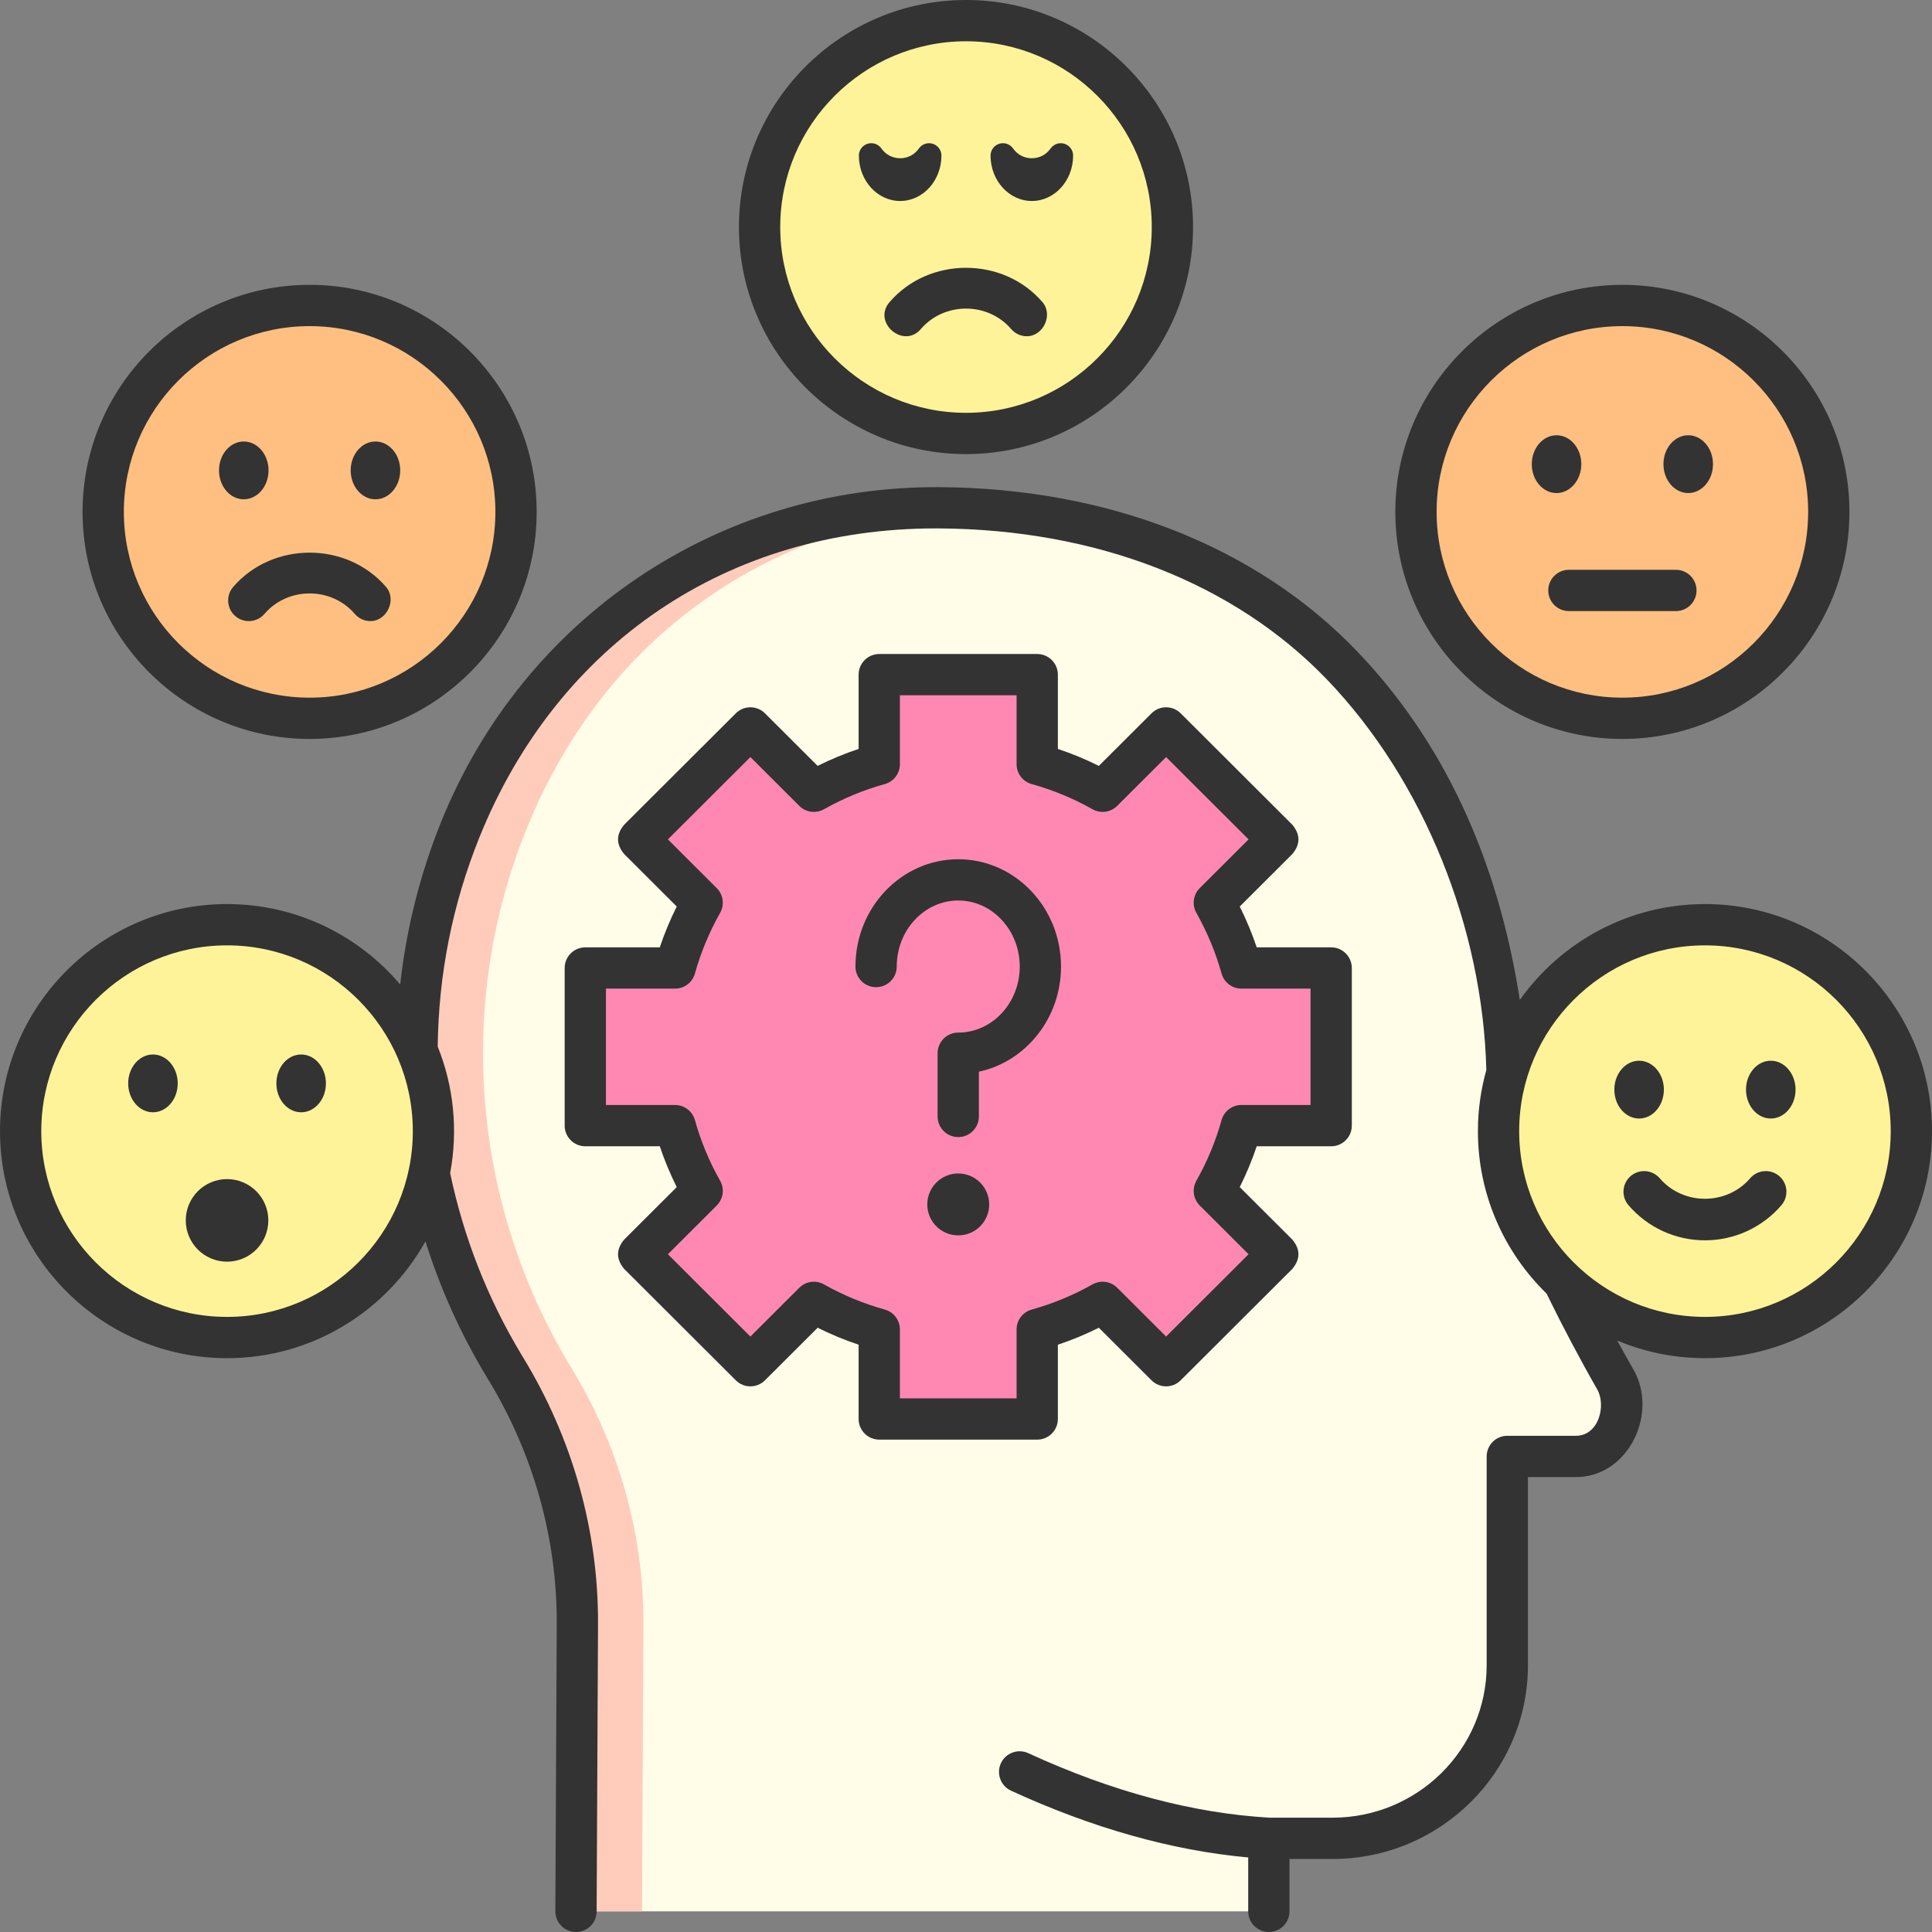 <svg id="Layer_1" enable-background="new 0 0 468 468" viewBox="0 0 468 468" xmlns="http://www.w3.org/2000/svg"><rect x="0" y="0" width="468" height="468" fill="#808080" stroke="none"/><g><g><g><g id="XMLID_21_"><path d="m307.363 463v-17.692h15.429c23.379 0 42.331-18.773 42.331-41.931v-50.577h16.616c8.802 0 14.242-10.896 9.495-18.741-4.747-8.281-10.879-19.831-16.319-31.817-5.44-11.223-9.89-31.054-9.89-44.129-3.026-36.229-14.3-70.227-39.983-96.975-25.248-26.296-60.844-37.924-97.591-38.136-46.849-.27-94.295 24.2-115.976 78.007-17.068 42.36-13.038 90.52 10.511 129.645.174.289.349.578.525.866 11.352 18.64 17.446 40.008 17.353 61.838l-.34 69.642" fill="#fffde7"/></g><g><path d="m138.508 331.521c-.175-.288-.35-.577-.525-.866-23.549-39.124-27.579-87.285-10.511-129.645 20.399-50.627 63.608-75.275 107.668-77.788-2.557-.128-5.121-.205-7.692-.219-46.849-.27-94.295 24.2-115.976 78.007-17.068 42.36-13.038 90.521 10.511 129.645.174.29.349.578.525.866 11.352 18.641 17.446 40.008 17.353 61.838l-.337 69.641h16l.337-69.641c.093-21.83-6.001-43.198-17.353-61.838z" fill="#ffccbc"/></g></g><g><g><g><path d="m322.458 272.668v-38.185h-21.735c-1.555-5.577-3.775-10.877-6.569-15.811l15.374-15.342-27.056-27.001-15.374 15.342c-4.944-2.788-10.255-5.004-15.844-6.556v-21.691h-38.264v21.691c-5.589 1.552-10.899 3.768-15.844 6.556l-15.374-15.342-27.056 27.001 15.374 15.342c-2.794 4.934-5.014 10.234-6.569 15.811h-21.735v38.185h21.735c1.555 5.577 3.775 10.877 6.569 15.811l-15.374 15.342 27.056 27.001 15.374-15.342c4.944 2.788 10.255 5.004 15.844 6.556v21.691h38.264v-21.691c5.588-1.552 10.899-3.768 15.844-6.556l15.374 15.342 27.056-27.001-15.374-15.342c2.794-4.934 5.014-10.234 6.569-15.811z" fill="#ff88b3"/></g></g><g><g><path d="m232.121 275.443c-2.761 0-5-2.239-5-5v-15.314c0-2.761 2.239-5 5-5 8.215 0 14.898-7.176 14.898-15.996s-6.684-15.996-14.898-15.996-14.898 7.176-14.898 15.996c0 2.761-2.239 5-5 5s-5-2.239-5-5c0-14.334 11.169-25.996 24.898-25.996s24.898 11.662 24.898 25.996c0 12.547-8.557 23.046-19.898 25.469v10.841c0 2.761-2.239 5-5 5z" fill="#333"/></g><g><circle cx="232.121" cy="291.756" fill="#333" r="7.5"/></g></g><g><path d="m251.253 348.727h-38.264c-2.761 0-5-2.239-5-5v-17.991c-3.398-1.132-6.717-2.506-9.926-4.108l-12.76 12.734c-1.952 1.948-5.113 1.948-7.063 0l-27.057-27.001c-1.958-2.359-1.958-4.719 0-7.078l12.75-12.724c-1.602-3.197-2.976-6.505-4.109-9.89h-18.04c-2.761 0-5-2.239-5-5v-38.186c0-2.761 2.239-5 5-5h18.04c1.133-3.386 2.507-6.693 4.109-9.89l-12.75-12.724c-1.958-2.359-1.958-4.719 0-7.078l27.057-27.001c1.951-1.948 5.112-1.948 7.063 0l12.76 12.734c3.209-1.603 6.528-2.977 9.926-4.108v-17.991c0-2.761 2.239-5 5-5h38.264c2.761 0 5 2.239 5 5v17.991c3.397 1.132 6.717 2.505 9.926 4.108l12.76-12.734c1.952-1.948 5.113-1.948 7.063 0l27.056 27.001c1.958 2.359 1.958 4.719 0 7.078l-12.75 12.724c1.602 3.197 2.976 6.504 4.109 9.89h18.04c2.761 0 5 2.239 5 5v38.186c0 2.761-2.239 5-5 5h-18.04c-1.133 3.385-2.507 6.693-4.109 9.89l12.75 12.724c1.958 2.359 1.958 4.719 0 7.078l-27.056 27.001c-1.951 1.948-5.112 1.948-7.063 0l-12.76-12.734c-3.208 1.602-6.528 2.976-9.926 4.108v17.991c0 2.761-2.239 5-5 5zm-33.264-10h28.264v-16.69c0-2.246 1.498-4.216 3.662-4.817 5.126-1.424 10.081-3.474 14.726-6.094 1.953-1.102 4.401-.768 5.988.816l11.842 11.817 19.978-19.938-11.827-11.803c-1.592-1.589-1.928-4.045-.819-6.003 2.625-4.635 4.678-9.578 6.104-14.69.603-2.162 2.572-3.657 4.816-3.657h16.735v-28.186h-16.735c-2.244 0-4.213-1.495-4.816-3.657-1.426-5.113-3.479-10.056-6.104-14.69-1.108-1.958-.773-4.414.819-6.003l11.827-11.803-19.978-19.937-11.842 11.817c-1.587 1.584-4.036 1.917-5.988.816-4.646-2.621-9.601-4.67-14.726-6.093-2.164-.601-3.662-2.572-3.662-4.818v-16.691h-28.264v16.691c0 2.246-1.498 4.217-3.662 4.818-5.125 1.422-10.079 3.473-14.726 6.093-1.953 1.101-4.401.769-5.988-.816l-11.842-11.817-19.978 19.937 11.827 11.803c1.592 1.589 1.928 4.045.819 6.003-2.625 4.634-4.678 9.577-6.104 14.69-.603 2.162-2.572 3.657-4.816 3.657h-16.735v28.186h16.735c2.244 0 4.213 1.495 4.816 3.657 1.426 5.112 3.479 10.055 6.104 14.69 1.108 1.958.773 4.414-.819 6.003l-11.828 11.803 19.979 19.938 11.842-11.817c1.586-1.584 4.035-1.918 5.988-.816 4.646 2.62 9.6 4.67 14.726 6.093 2.165.602 3.662 2.572 3.662 4.818z" fill="#333"/></g></g></g><g><g><circle cx="393" cy="124" fill="#ffbf80" r="50"/><path d="m393 179c-30.327 0-55-24.673-55-55s24.673-55 55-55 55 24.673 55 55-24.673 55-55 55zm0-100c-24.813 0-45 20.187-45 45s20.187 45 45 45 45-20.187 45-45-20.187-45-45-45z" fill="#333"/></g><g><path d="m405.96 148.026h-25.92c-2.761 0-5-2.239-5-5s2.239-5 5-5h25.92c2.761 0 5 2.239 5 5s-2.239 5-5 5z" fill="#333"/></g><g><ellipse cx="408.949" cy="112.435" fill="#333" rx="6" ry="7"/></g><g><ellipse cx="377.051" cy="112.435" fill="#333" rx="6" ry="7"/></g></g><g><g><circle cx="75" cy="124" fill="#ffbf80" r="50"/><path d="m75 179c-30.327 0-55-24.673-55-55s24.673-55 55-55 55 24.673 55 55-24.673 55-55 55zm0-100c-24.813 0-45 20.187-45 45s20.187 45 45 45 45-20.187 45-45-20.187-45-45-45z" fill="#333"/></g><g><g><ellipse cx="90.949" cy="113.947" fill="#333" rx="6" ry="7"/></g><g><ellipse cx="59.051" cy="113.947" fill="#333" rx="6" ry="7"/></g></g><path d="m89.739 150.453c-1.408 0-2.808-.591-3.796-1.744-5.674-6.611-16.21-6.611-21.885 0-1.798 2.095-4.954 2.337-7.05.538-2.096-1.798-2.336-4.955-.538-7.05 9.512-11.083 27.517-11.119 37.061 0 2.632 3.066.186 8.256-3.792 8.256z" fill="#333"/></g><g><g><circle cx="413" cy="274" fill="#fff399" r="50"/></g><g><g><ellipse cx="428.949" cy="263.947" fill="#333" rx="6" ry="7"/></g><g><ellipse cx="397.051" cy="263.947" fill="#333" rx="6" ry="7"/></g></g><path d="m413 300.452c-7.132 0-13.886-3.104-18.53-8.515-1.799-2.095-1.558-5.252.538-7.05 2.095-1.799 5.252-1.558 7.05.538 5.674 6.61 16.211 6.61 21.885 0 1.798-2.096 4.955-2.337 7.05-.538 2.096 1.798 2.336 4.955.538 7.05-4.645 5.412-11.399 8.515-18.531 8.515z" fill="#333"/></g><g><g><circle cx="234" cy="55" fill="#fff399" r="50"/><path d="m234 110c-30.327 0-55-24.673-55-55s24.673-55 55-55 55 24.673 55 55-24.673 55-55 55zm0-100c-24.813 0-45 20.187-45 45s20.187 45 45 45 45-20.187 45-45-20.187-45-45-45z" fill="#333"/></g><g fill="#333"><path d="m248.739 81.453c-1.408 0-2.808-.591-3.796-1.744-5.674-6.611-16.21-6.611-21.885 0-4.21 4.905-11.799-1.608-7.588-6.513 9.512-11.083 27.517-11.119 37.061 0 2.632 3.067.186 8.257-3.792 8.257z"/><g><path d="m249.949 48.687c-5.514 0-10-4.935-10-11 0-1.31.849-2.467 2.098-2.861s2.609.068 3.359 1.141c1.052 1.503 2.708 2.365 4.542 2.365s3.49-.862 4.542-2.365c.75-1.072 2.112-1.533 3.359-1.141 1.249.394 2.098 1.552 2.098 2.861.002 6.065-4.484 11-9.998 11z"/><path d="m218.051 48.687c-5.514 0-10-4.935-10-11 0-1.31.849-2.467 2.098-2.861s2.609.068 3.359 1.141c1.052 1.503 2.708 2.365 4.542 2.365s3.49-.862 4.542-2.365c.75-1.072 2.11-1.533 3.359-1.141 1.249.394 2.098 1.552 2.098 2.861.002 6.065-4.484 11-9.998 11z"/></g></g></g><g><g><circle cx="55" cy="274" fill="#fff399" r="50"/></g><g><ellipse cx="72.949" cy="262.435" fill="#333" rx="6" ry="7"/></g><g><ellipse cx="37.051" cy="262.435" fill="#333" rx="6" ry="7"/></g><g><circle cx="55" cy="295.621" fill="#333" r="10"/></g></g><path d="m413 219c-18.492 0-34.869 9.183-44.845 23.218-5.341-34.361-18.588-62.754-39.509-84.542-24.338-25.348-60.267-39.438-101.168-39.673-53.489-.282-100.703 31.655-120.642 81.139-5.101 12.659-8.403 25.836-9.894 39.336-10.097-11.904-25.148-19.478-41.942-19.478-30.327 0-55 24.673-55 55s24.673 55 55 55c20.639 0 38.65-11.433 48.057-28.293 3.579 11.371 8.467 22.265 14.64 32.521l.541.894c10.963 18.002 16.712 38.479 16.624 59.213l-.337 69.641c-.013 2.762 2.214 5.011 4.976 5.024h.025c2.75 0 4.986-2.223 5-4.976l.337-69.644c.096-22.587-6.157-44.877-18.082-64.458l-.512-.846c-8.175-13.582-13.963-28.35-17.226-43.903 1.931-10.281.891-20.965-3.013-30.656.197-17.475 3.583-34.508 10.082-50.638 18.91-46.936 60.186-74.879 110.523-74.879.259 0 .525.001.785.002 38.175.22 71.563 13.217 94.013 36.599 23.653 24.635 37.755 60.464 38.609 94.59-1.321 4.715-2.042 9.678-2.042 14.809 0 15.411 6.379 29.353 16.626 39.348 3.808 7.8 8.146 16.005 12.269 23.198 2.239 3.919.367 11.254-5.157 11.254h-16.616c-2.761 0-5 2.239-5 5v50.577c0 20.364-16.747 36.931-37.331 36.931h-15.259c-18.564-1.063-38.228-6.319-58.448-15.626-2.507-1.153-5.479-.057-6.633 2.451-1.155 2.509-.057 5.478 2.451 6.633 19.716 9.075 39.02 14.501 57.459 16.177v13.057c0 2.761 2.239 5 5 5s5-2.239 5-5v-12.692h10.429c26.098 0 47.331-21.053 47.331-46.931v-45.577h11.616c12.856 0 20.142-15.711 13.806-26.274-1.251-2.184-2.523-4.467-3.794-6.801 6.541 2.75 13.721 4.274 21.25 4.274 30.327 0 55-24.673 55-55s-24.672-54.999-54.999-54.999zm-358 100c-24.813 0-45-20.187-45-45s20.187-45 45-45 45 20.187 45 45-20.187 45-45 45zm358 0c-24.813 0-45-20.187-45-45s20.187-45 45-45 45 20.187 45 45-20.187 45-45 45z" fill="#333"/></g><g/><g/><g/><g/><g/><g/><g/><g/><g/><g/><g/><g/><g/><g/><g/></svg>